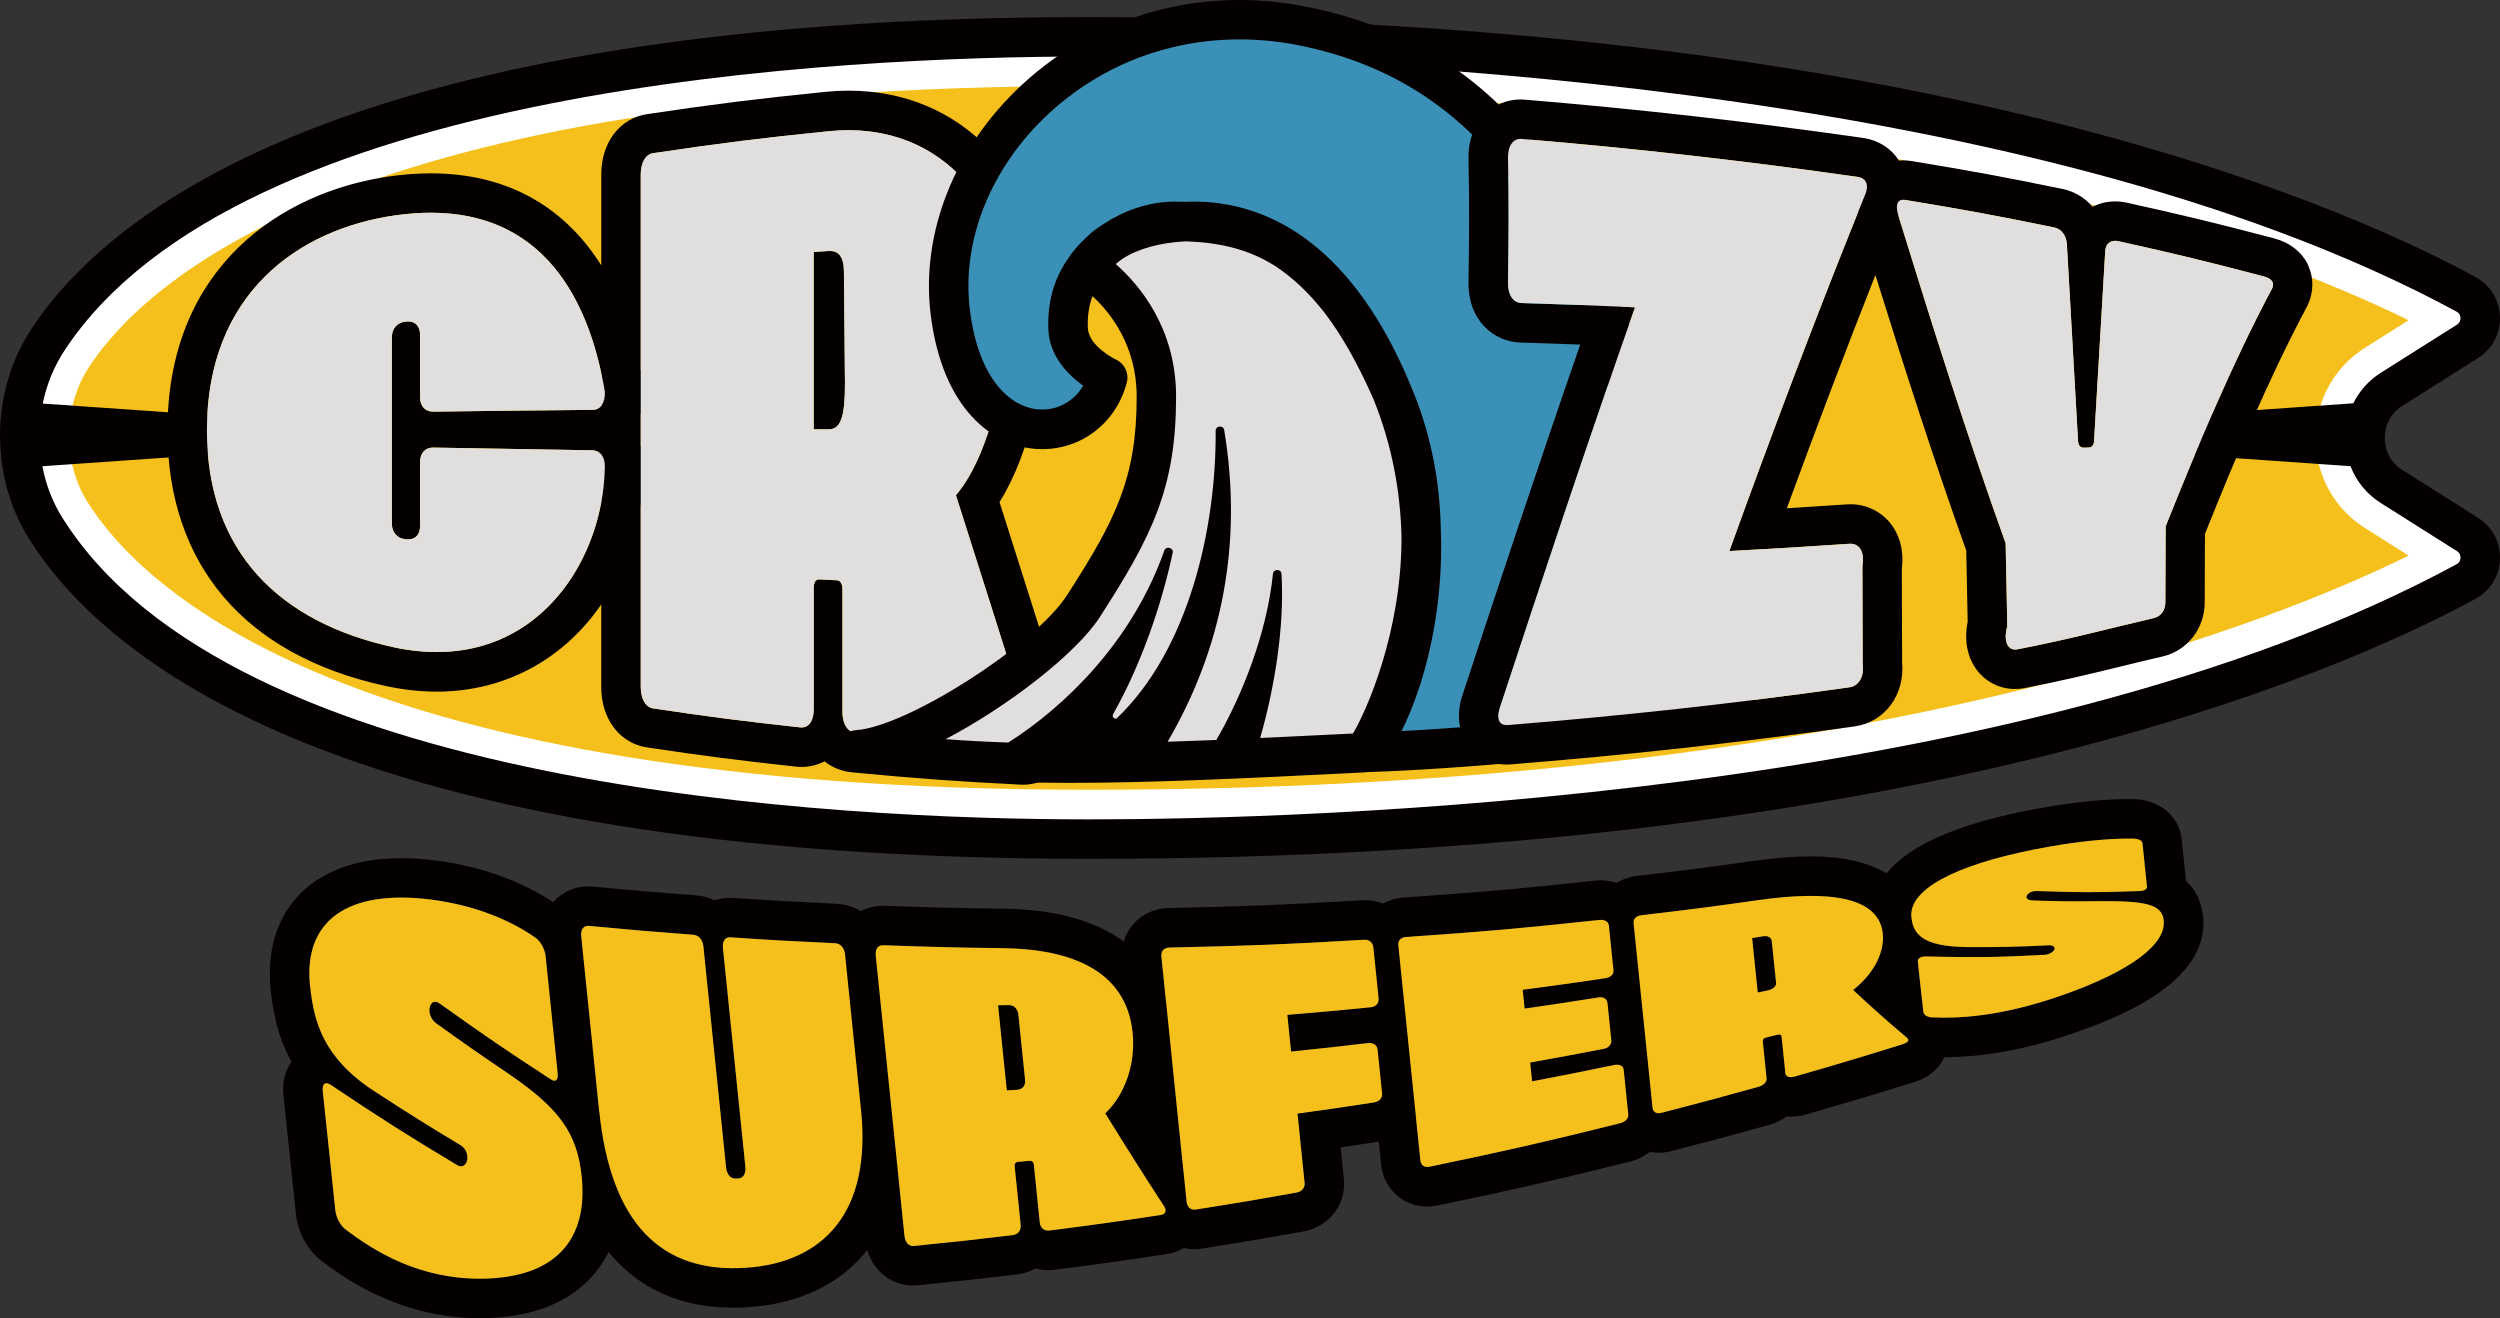 <?xml version="1.0" encoding="UTF-8"?>
<svg id="_레이어_2" data-name="레이어_2" xmlns="http://www.w3.org/2000/svg" viewBox="0 0 562.8 296.74">
  <rect x="0" y="0" width="562.8" height="296.74" fill="#333333" stroke="none"/>
  <defs>
    <style>
      .cls-1 {
        fill: #040000;
      }

      .cls-2 {
        fill: #f5c01c;
      }

      .cls-3 {
        fill: #fff;
      }

      .cls-4 {
        fill: #e0dfdd;
      }

      .cls-5 {
        fill: #3a90b6;
      }
    </style>
  </defs>
  <g id="_레이어_1-2" data-name="레이어_1">
    <g>
      <path class="cls-2" d="M555.48,120.32l-17.19-10.86c-3.92-2.48-5.88-6.68-5.88-10.87s1.96-8.4,5.88-10.87l17.19-10.86c3.97-2.51,3.8-8.36-.33-10.6-27.9-15.13-123.38-57.98-310.05-57.98C77.7,8.28,26.3,52.96,10.87,76.36c-4.22,6.39-6.42,13.99-6.42,21.74,0,.16.01.33.02.49.08,7.13,1.98,14.15,5.71,20.14,14.56,23.4,64.93,70.17,234.93,70.17,186.67,0,282.15-42.85,310.05-57.98,4.13-2.24,4.3-8.09.33-10.6Z"/>
      <path class="cls-3" d="M245.1,19.38c170.33,0,263.83,36.4,297.13,52.71l-9.87,6.23c-6.92,4.37-11.06,11.95-11.06,20.26s4.13,15.89,11.06,20.26l9.88,6.24c-15.76,7.75-43.55,19.35-85.25,29.72-61.35,15.25-132.64,22.99-211.89,22.99-167.07,0-213.36-45.41-225.5-64.93-2.58-4.15-3.98-9.13-4.04-14.41,0-.17,0-.33-.01-.52.03-5.62,1.61-10.96,4.59-15.47,12.52-18.97,59.5-63.09,224.97-63.09M245.1,8.28C77.7,8.28,26.3,52.96,10.87,76.36c-4.22,6.39-6.42,13.99-6.42,21.74,0,.16.01.33.02.49.08,7.13,1.98,14.15,5.71,20.14,14.56,23.4,64.93,70.17,234.93,70.17,186.67,0,282.15-42.85,310.05-57.98,4.13-2.24,4.3-8.09.33-10.6l-17.19-10.86c-3.92-2.48-5.88-6.68-5.88-10.87s1.96-8.4,5.88-10.87l17.19-10.86c3.97-2.51,3.8-8.36-.33-10.6-27.9-15.13-123.38-57.98-310.05-57.98h0Z"/>
      <g>
        <path class="cls-1" d="M96.69,226.68s.02-.07.02-.1c-.01.02-.03.05-.02.1Z"/>
        <path class="cls-1" d="M96.71,226.58s.03-.05.02-.1c0,.04-.02.07-.02.1Z"/>
        <path class="cls-1" d="M229.27,228.49c-.13-1.31-.92-2.23-2.1-2.23-.01,0-.02,0-.03,0-.98.01-1.48.02-2.46.03.79,7.66,1.18,11.49,1.97,19.16.93-.05,1.39-.07,2.31-.12,1.19-.07,1.95-.89,1.81-2.21-.6-5.85-.9-8.77-1.5-14.62Z"/>
        <path class="cls-1" d="M397.37,210.73c-.16,0-.33.01-.51.04-.97.16-1.45.25-2.42.41.5,4.9.75,7.35,1.26,12.25.91-.19,1.36-.29,2.27-.48,1.17-.25,1.94-.92,1.85-1.76-.38-3.72-.57-5.58-.96-9.3-.07-.71-.62-1.16-1.5-1.16Z"/>
        <path class="cls-1" d="M495.93,206.33c-.37-3.64-1.8-6.2-3.82-8.01l-.96-9.38c-.51-4.94-4.66-8.64-10.09-9.01h-.19s-.19-.02-.19-.02c-.49-.01-.99-.02-1.51-.02h0c-6.33,0-14.18.89-22.7,2.57-16.14,3.18-26.75,7.92-31.77,14.15-3.75-2.26-9.18-3.82-17.07-3.82-3.78,0-8.13.34-12.93,1.02-10.53,1.49-15.69,2.16-26.28,3.39-1.66.19-3.18.74-4.5,1.54-1.1-.36-2.29-.56-3.54-.56-.43,0-.87.02-1.33.07-17.26,1.87-25.71,2.61-43.06,3.8-1.69.12-3.28.59-4.68,1.35-1.25-.49-2.62-.76-4.07-.76-.23,0-.46,0-.69.02-17.43,1.04-25.96,1.39-43.46,1.75-3.13.07-5.94,1.34-7.93,3.59-1.03,1.16-1.76,2.52-2.19,3.97-5.69-4.2-14.25-7.25-27.13-7.41-10.75-.14-16-.27-26.75-.66h-.16s-.24,0-.24,0c-1.74,0-3.43.44-4.92,1.23-1.55-.98-3.36-1.57-5.32-1.66-9.44-.44-14.05-.7-23.49-1.33-.25-.02-.49-.02-.73-.02-1.17,0-2.31.2-3.39.57-1.26-.63-2.67-1.02-4.16-1.13-9.34-.7-13.9-1.08-23.23-1.97-.36-.03-.71-.05-1.05-.05-2.96,0-5.78,1.24-7.73,3.4-.05.05-.08.11-.13.16-7.23-4.79-16.47-8.1-26.21-9.36-2.81-.36-5.52-.55-8.05-.55h0c-12.82,0-19.81,4.76-23.41,8.76-3.31,3.67-7.02,10.26-5.93,20.88.53,5.13,1.61,10.69,4.68,16.18-1.15,1.61-2.18,4.09-1.81,7.6l2.45,23.27.36,3.4c.41,4.02,2.44,7.88,5.43,10.29l.1.08.1.08c4.22,3.22,17.05,13.02,35.71,13.02.26,0,.52,0,.79,0,10.87-.15,19.17-3.37,24.67-9.55,1.23-1.38,2.5-3.16,3.6-5.36.22.26.43.53.65.79,6.77,7.81,15.98,11.76,27.39,11.76,1.14,0,2.32-.04,3.51-.12,11.01-.75,20.01-4.93,26.04-12.09.21-.25.41-.52.62-.78,1.37,4.74,5.43,7.99,10.33,7.99.35,0,.72-.02,1.08-.05,8.89-.89,13.49-1.39,22.38-2.46,1.49-.18,2.87-.64,4.09-1.33.91.25,1.88.38,2.88.38.48,0,.97-.03,1.45-.09,10.01-1.28,15.2-2,25.21-3.52,1.4-.21,2.7-.69,3.85-1.37.77.17,1.56.27,2.38.27.57,0,1.16-.05,1.73-.14,9.08-1.44,13.78-2.23,22.84-3.86,5.77-1.04,9.67-6.13,9.09-11.84l-.73-7.08c2.6-.38,5.19-.77,8.58-1.29l.53,5.13c.56,5.49,4.94,9.48,10.4,9.48.76,0,1.53-.08,2.29-.24,17.24-3.58,26.14-5.61,43.27-9.87,1.71-.42,3.23-1.19,4.5-2.2.65.12,1.32.19,2.02.19.95,0,1.91-.12,2.87-.37,8.75-2.25,13.27-3.47,21.99-5.9,1.48-.41,2.81-1.06,3.95-1.89.31.03.63.04.96.04,1.1,0,2.23-.16,3.35-.48,9.83-2.82,14.9-4.34,24.68-7.39,3.02-.94,5.34-2.94,6.5-5.51,9.27-.02,18.92-1.84,29.51-5.56,7.5-2.64,30.34-10.66,28.76-26.11ZM108.62,287.85c-.22,0-.44,0-.66,0-13.95,0-23.93-6.31-30.32-11.2-1.06-.86-2-2.55-2.18-4.32-1.12-10.66-1.68-15.99-2.81-26.65-.13-1.24.19-1.83.79-1.83.26,0,.57.11.93.32,11.42,7.65,17.11,11.27,28.48,18.08.32.21.62.3.91.3.72,0,1.28-.61,1.41-1.51.19-1.23-.4-2.58-1.45-3.21-7.77-4.68-11.66-7.11-19.45-12.18-11.57-7.53-13.66-15.74-14.48-23.76-1.3-12.7,6.03-19.84,20.51-19.84,2.15,0,4.45.16,6.9.48,8.98,1.17,17.27,4.26,23.46,8.65.56.45,1.08,1.11,1.47,1.86l3.09,30.08c-.11.1-.25.15-.42.15-.27,0-.59-.13-.96-.4-9.87-6.41-14.81-9.79-24.72-16.87-.42-.33-.82-.49-1.18-.49-.61,0-1.07.47-1.24,1.35-.25,1.3.42,2.71,1.47,3.49,6.3,4.53,9.44,6.72,15.73,10.97,5.67,3.85,9.59,7.12,12.24,10.59.83,7.48,2.43,14.02,4.78,19.59-1.24,10.13-8.56,16.14-22.31,16.34ZM167.95,285.4c-.99.07-1.95.1-2.9.1-11.56,0-20.01-5.07-25.1-15.53.09-1.86.04-3.85-.18-6-.63-6.11-2.34-10.99-5.04-15.21-.16-1.61-.32-3.13-.47-4.59.19-1.01.25-2.15.11-3.43l-.07-.66-2.64-25.71c-.13-1.22-.41-2.43-.83-3.58,0,0,0-.01,0-.02-.15-1.5.5-2.35,1.58-2.35.07,0,.14,0,.21.01,9.37.89,14.05,1.29,23.41,1.99,1.2.09,2.14,1.04,2.3,2.56,2.05,19.92,3.07,29.88,5.11,49.8.15,1.49.94,2.53,2.1,2.53.02,0,.04,0,.06,0,.22,0,.34-.01.56-.02,1.19-.04,1.78-1.12,1.63-2.63-2.02-19.69-3.03-29.53-5.05-49.22-.15-1.45.4-2.44,1.51-2.44.04,0,.09,0,.13,0,9.47.64,14.21.9,23.68,1.34.13,0,.26.03.39.06-.23,1.16-.28,2.37-.16,3.62l5,48.65c-2.75,12.98-11.99,19.8-25.34,20.72ZM236.3,277.01c-.11.01-.22.02-.32.02-1.02,0-1.79-.67-1.91-1.86-.53-5.2-.8-7.79-1.33-12.99-.05-.51-.34-.86-.83-.86-.03,0-.07,0-.1,0-1.06.1-1.59.14-2.65.24-.49.04-.81.39-.74,1.02.54,5.24.81,7.87,1.35,13.11.14,1.33-.62,2.22-1.8,2.36-8.88,1.07-13.32,1.56-22.21,2.44-.07,0-.13.01-.2.01-1.07,0-1.79-.9-1.93-2.23-.49-4.78-.94-9.11-1.35-13.15.86-4.84,1-10.19.4-16.04l-.56-5.45-3.05-29.67c-.04-.4-.1-.79-.18-1.17,10.73.39,16.13.52,26.87.66,13.38.17,24.26,3.86,27.98,13.65l1.14,11.06c-.71,5.14-3.03,9.63-6.07,12.46,3.61,5.83,5.98,9.63,8.78,14l.7,6.77c.09.87.28,1.7.54,2.49-8.41,1.26-13.38,1.95-22.53,3.12ZM309.31,248.18c-6.88,1.06-10.33,1.56-17.22,2.51.64,6.24.96,9.36,1.6,15.59.12,1.15-.64,1.98-1.82,2.19-8.34,1.5-12.85,2.27-20.6,3.5-.1-1.84-.72-3.68-1.84-5.38-1.19-1.83-2.24-3.46-3.22-4.98-.89-8.71-1.63-15.84-2.4-23.37.22-2.2.23-4.44,0-6.68-.2-1.94-.6-4.14-1.35-6.42-.31-3.06-.65-6.3-1.01-9.84-.13-1.23.64-1.97,1.84-1.99,17.15-.35,25.92-.7,42.62-1.69-.06.68-.06,1.37.01,2.07l.72,7.05.63,6.13c-6.64.66-10.4.99-17.48,1.58.34,3.31.51,4.96.85,8.27,6.92-.71,10.38-1.09,17.28-1.91.05,0,.1,0,.16,0l1.37,13.35c-.05.01-.1.03-.15.03ZM321.79,262.68c-.17.04-.33.05-.49.05-.9,0-1.47-.59-1.56-1.51-.36-3.55-.7-6.77-1-9.79,1.01-1.83,1.48-3.97,1.25-6.22l-.55-5.35-.46-4.47c-.17-1.66-.7-3.19-1.51-4.51,1.38-2.06,1.99-4.56,1.73-7.12l-.57-5.57-.6-5.82c-.05-.53-.15-1.03-.27-1.53,16.28-1.12,24.95-1.89,41.14-3.63-.02.5-.02,1.01.03,1.52l1.2,11.66c-6.62.98-10.33,1.49-17.34,2.41.17,1.7.26,2.55.44,4.24,6.66-.95,9.99-1.45,16.64-2.51.15-.02.3-.04.43-.04.09,0,.18,0,.26.02l1.17,11.36c-.2.1-.42.18-.68.23-6.62,1.28-9.94,1.9-16.58,3.08.17,1.7.26,2.55.44,4.24,6.97-1.33,10.66-2.06,17.24-3.42l1.06,10.3c.1.98.33,1.91.67,2.77-16.55,4.11-25.14,6.06-42.07,9.58ZM404.04,242.35c-.33.09-.63.14-.9.14-.69,0-1.16-.31-1.22-.91-.34-3.31-.51-4.96-.85-8.26-.03-.27-.21-.44-.55-.44-.1,0-.21.01-.34.05-1.04.26-1.56.39-2.6.64-.48.12-.8.4-.76.8.34,3.35.52,5.03.86,8.38.09.85-.68,1.59-1.84,1.91-8.24,2.3-12.6,3.47-20.45,5.5,0-.06,0-.13-.01-.19l-.41-3.99-.62-6.05c-.24-2.36-1.24-4.42-2.75-5.99,0-.24-.02-.47-.05-.71l-.42-4.13-.42-4.13c-.03-.33-.08-.65-.14-.97,1.17-1.87,1.73-4.11,1.49-6.48l-.13-1.29-.9-8.75c-.06-.54-.16-1.07-.3-1.58,9.78-1.15,15.08-1.84,25.22-3.27,4.21-.6,8.16-.94,11.68-.94,6.13,0,10.97,1.04,13.73,3.52-.03.73,0,1.47.07,2.22.24,2.33.84,4.38,1.81,6.16-.22.72-.34,1.47-.38,2.22-1.17,2.66-3.22,5.15-5.68,7.06,2.85,2.65,4.87,4.49,7.01,6.37.38,2.43,1.6,4.54,3.41,6.07-9.17,2.85-14.07,4.32-23.57,7.05ZM464.23,224.06c-11.92,4.19-20.66,5.06-26.72,5.06-.17,0-.32,0-.49,0-.56-.88-1.26-1.69-2.1-2.38-.83-.7-1.59-1.34-2.3-1.95-.28-2.56-.5-4.57-.82-7.54.18-.55.33-1.1.46-1.65.31-.16.73-.25,1.23-.25,3.92.1,7.12.15,10.12.15,5.21,0,9.81-.16,16.54-.52,1.04-.03,2.06-.6,2.32-1.23.19-.47-.2-.93-1.09-.93-.04,0-.08,0-.13,0-6.25.3-9.82.41-15.36.41-.89,0-1.82,0-2.83,0-5.37-.03-8.47-.83-10.27-2.05,0-.63-.02-1.25-.09-1.87-.18-1.78-.66-3.91-1.73-6.04,2.6-4.84,12.14-9.09,27.22-12.07,8.05-1.59,15.39-2.4,20.98-2.4.44,0,.87,0,1.29.02.98.07,1.78.45,1.85,1.05.4,3.9.6,5.85,1,9.76.06.6-.66.99-1.71,1-4.55.17-7.96.25-11.39.25s-6.91-.08-11.54-.25c-.08,0-.16,0-.24,0-.96,0-1.84.39-2.17,1.03-.3.59.25,1.04,1.23,1.09,4.12.15,6.78.21,10.02.21,1.37,0,2.84-.01,4.57-.03.67,0,1.32-.01,1.93-.01,9.44,0,12.71.91,13.06,4.37.53,5.17-6.91,11.21-22.86,16.82Z"/>
      </g>
      <path class="cls-1" d="M557.85,116.56l-17.19-10.86c-2.39-1.5-3.81-4.17-3.81-7.12s1.42-5.61,3.81-7.12l17.19-10.86c3.22-2.03,5.07-5.52,4.94-9.32-.13-3.79-2.19-7.13-5.53-8.94C524.83,44.76,429.48,3.84,245.1,3.84,78.3,3.84,24.43,47.74,7.16,73.91c-4.68,7.1-7.16,15.46-7.16,24.19l.02.54c.1,8.12,2.3,15.88,6.38,22.44,16.79,26.99,70.13,72.26,238.7,72.26,184.38,0,279.73-40.92,312.17-58.52,3.33-1.81,5.4-5.15,5.52-8.94.13-3.8-1.72-7.28-4.94-9.32ZM553.03,127.02c-98.27,53.3-260.54,57.44-307.93,57.44-56.77,0-192.93-6.63-231.16-68.07-2.14-3.44-3.62-7.31-4.4-11.43l47.4-3.31c1.16-.08,2.07-1.74,2.07-3.75s-.92-3.67-2.07-3.75l-47.32-3.3c.88-4.32,2.55-8.4,4.96-12.04C53.93,19.16,188.9,12.72,245.1,12.72c47.39,0,209.67,4.14,307.93,57.44.74.4.87,1.06.88,1.42.01.37-.08,1.06-.8,1.51l-17.19,10.86c-2.68,1.7-4.78,4.07-6.14,6.84l-48,3.35c-1.16.08-2.07,1.74-2.07,3.75s.92,3.67,2.07,3.75l47.37,3.31c1.3,3.38,3.64,6.28,6.77,8.26l17.19,10.86h0c.73.46.82,1.14.8,1.51-.01.36-.14,1.03-.88,1.43Z"/>
      <g>
        <path class="cls-1" d="M240.06,160.63c-5.11-16.29-10.17-32.28-15.05-47.6,7.07-11.22,10.31-28.4,10.96-41.81.69-14.33-4.11-28.01-13.19-37.54-8.27-8.68-19.26-13.27-31.78-13.27v8.88-8.88h0c-1.69,0-3.42.09-5.15.26-16.02,1.63-24.26,2.66-40.12,5.01-6.21.92-10.37,6.39-10.37,13.6v20.46c-8.5-13.52-21.58-20.72-38.39-20.72h0c-2.97,0-6.1.23-9.3.69-24.16,3.44-49.97,20.27-49.97,57.17,0,30.17,17.37,50.59,48.9,57.5,3.99.87,7.93,1.32,11.73,1.32,13.8,0,26.17-5.92,34.83-16.68.77-.95,1.49-1.94,2.19-2.96v18.61c0,7.21,4.17,12.68,10.37,13.6,13.24,1.97,20.12,2.85,33.46,4.31.43.05.85.07,1.26.07,1.78,0,3.56-.42,5.18-1.26,1.72,1.38,3.82,2.25,6.19,2.48,15.04,1.42,22.84,1.99,37.96,2.77.2.01.39.01.58.01,3.39,0,6.46-1.54,8.42-4.22,1.6-2.19,3.12-6,1.28-11.78ZM98.33,146.8c-3.1,0-6.37-.35-9.83-1.11-25.43-5.57-41.92-21.35-41.92-48.82,0-30.78,20.6-45.28,42.34-48.38,2.84-.4,5.52-.6,8.04-.6,24.3,0,34.44,17.82,38.39,36.08v7.37c-.46.58-1.1.92-1.88.93-14.43.13-21.62.21-35.94.4-.02,0-.04,0-.06,0-1.71,0-2.91-1.19-2.91-3.23v-14.07c0-1.92-1.06-3-2.61-3-.12,0-.24,0-.36.02-.16.02-.25.03-.41.04-1.74.18-2.97,1.49-2.97,3.51v41.93c0,2.01,1.23,3.33,2.97,3.5.16.02.25.02.41.04.12.01.24.02.36.02,1.55,0,2.61-1.08,2.61-3v-14.44c0-2.04,1.2-3.23,2.92-3.23.02,0,.04,0,.06,0,14.24.26,21.39.38,35.73.61.85.01,1.57.35,2.08.96v10.8c-3.22,17.3-15.95,33.66-37.02,33.66ZM230.36,167.75s-.08,0-.12,0c-15.05-.77-22.58-1.32-37.58-2.74-1.77-.17-3.02-1.94-3.02-4.75,0-11.04,0-16.56,0-27.59,0-1.16-.42-2-1.25-2.04-1.58-.08-2.37-.12-3.96-.2-.02,0-.04,0-.06,0-.7,0-1.19.63-1.19,1.9,0,10.93,0,16.4,0,27.33,0,2.62-1.11,4.11-2.72,4.11-.1,0-.2,0-.3-.02-13.28-1.45-19.91-2.3-33.12-4.27-1.76-.26-2.8-2.24-2.8-4.81,0-13.59,0-27.18,0-40.76.48-2.8.76-5.64.81-8.47.06-1.83-.22-3.58-.81-5.17,0-2.3,0-4.6,0-6.9.6-1.69.89-3.56.8-5.53l-.02-.54-.09-.53c-.21-1.25-.44-2.47-.69-3.67,0-14.6,0-29.2,0-43.79,0-2.57,1.03-4.55,2.8-4.81,15.83-2.35,23.77-3.34,39.68-4.96,1.46-.14,2.89-.21,4.28-.21,23.64,0,37.13,20.14,36.1,41.49-.8,16.6-5.23,32.92-11.91,40.67,5.51,17.28,10.97,34.57,16.41,51.87.82,2.57.44,4.43-1.24,4.43Z"/>
        <path class="cls-1" d="M186.82,56.49c-1.46.09-2.19.13-3.64.23,0,15.97,0,23.96,0,39.93,1.37,0,2.06,0,3.44,0,2.76,0,3.6-3.17,3.6-10.26-.08-6.47-.15-18.7-.23-25.18,0-3.47-1.25-4.71-3.16-4.71Z"/>
      </g>
      <g>
        <path class="cls-4" d="M46.58,96.87c0-30.78,20.6-45.28,42.34-48.38,32.28-4.6,43.66,18.19,47.25,39.71.1,2.36-.93,4.05-2.69,4.07-14.43.13-21.62.21-35.94.4-1.74.03-2.97-1.16-2.97-3.23v-14.07c0-2.06-1.23-3.15-2.97-2.98-.16.02-.25.02-.41.04-1.74.18-2.97,1.49-2.97,3.51,0,13.98,0,27.96,0,41.93,0,2.01,1.23,3.33,2.97,3.5.16.02.25.02.41.04,1.74.18,2.97-.92,2.97-2.98v-14.44c0-2.06,1.23-3.26,2.97-3.23,14.24.26,21.39.38,35.73.61,1.76.02,3,1.43,2.89,3.79-.35,22.4-17.11,47.21-47.66,40.52-25.43-5.57-41.92-21.35-41.92-48.82Z"/>
        <path class="cls-4" d="M144.24,154.66c0-38.46,0-76.92,0-115.38,0-2.57,1.03-4.55,2.8-4.81,15.83-2.35,23.77-3.34,39.68-4.96,26.28-2.58,41.48,18.67,40.39,41.28-.8,16.6-5.23,32.92-11.91,40.67,5.51,17.28,10.97,34.57,16.41,51.87.84,2.63.42,4.52-1.36,4.42-15.05-.77-22.58-1.32-37.58-2.74-1.77-.17-3.02-1.94-3.02-4.75,0-11.04,0-16.56,0-27.59,0-1.16-.42-2-1.25-2.04-1.58-.08-2.37-.12-3.96-.2-.73-.04-1.25.59-1.25,1.9,0,10.93,0,16.4,0,27.33,0,2.78-1.25,4.29-3.02,4.09-13.28-1.45-19.91-2.3-33.12-4.27-1.76-.26-2.8-2.24-2.8-4.81ZM186.61,96.64c2.76,0,3.6-3.17,3.6-10.26-.08-6.47-.15-18.7-.23-25.18,0-3.47-1.25-4.71-3.16-4.71-1.46.09-2.19.13-3.64.23,0,15.97,0,23.96,0,39.93,1.37,0,2.06,0,3.44,0Z"/>
      </g>
      <path class="cls-5" d="M391.55,161.21s-17.36-51.25-26.65-79.56c-9.29-28.31-25.2-66.52-71.62-75.78-46.41-9.26-83.81,28.25-79.35,64.38,4.13,33.5,31.2,31.23,35.44,14.73,0,0-8.67-3.89-8.92-11.05-.31-8.52,3.3-13.46,7.24-17.33,4.51-4.43,12.62-6.76,21.11-6.76,17.11,0,32.17,11.21,42.95,34.69,18.12,39.48,1.74,79.42-4.84,84.87,18.87-.52,54.9-3.52,84.64-8.19Z"/>
      <path class="cls-4" d="M306.9,169.44c2.77-2.27,23.65-42.52,6.17-81.85-13.58-30.55-28.84-37.76-48.53-37.76-9.06,0-16.56,5.46-19.95,10.17,0,0,15.72,9.34,15.72,29.25,0,19.92-5.4,30.06-16.41,47.15-7.47,11.6-37.49,31.5-50.91,32.38,33.44,4.23,56.64,3.55,113.9.65Z"/>
      <path class="cls-1" d="M395.75,159.79c-.17-.51-17.46-51.56-26.64-79.52-11.07-33.75-28.64-69.51-74.96-78.75-23.62-4.72-47.01,1.71-64.16,17.63-15.08,14-22.74,33.31-20.48,51.65,2.63,21.36,14.03,29.64,23.82,30.27,9.54.61,17.91-5.55,20.34-14.98.53-2.08-.51-4.25-2.46-5.15-.06-.03-6.17-2.96-6.32-7.16-.1-2.81.29-5.11,1.06-7.11,4.02,3.72,9.94,11.13,9.94,22.6,0,18.45-4.78,27.8-15.7,44.75-7.19,11.17-36.03,29.6-47.47,30.35-2.28.15-4.08,2.01-4.15,4.3-.07,2.29,1.61,4.25,3.88,4.54,8,1.01,15.41,1.74,22.84,2.24l.02.02.07-.02c8.19.54,16.4.79,25.46.79,17.21,0,37.46-.89,66.31-2.36.14,0,.28-.03.42-.06,19.37-.57,55.39-3.62,84.69-8.22,1.29-.2,2.43-.97,3.11-2.09.68-1.12.83-2.48.41-3.72ZM247.65,138.82c11.63-18.06,17.11-28.84,17.11-49.56,0-15.41-8.28-25.16-13.59-29.82.48-.41,1-.81,1.54-1.19,3.41-2.24,8.56-3.67,14.27-3.92,7.26.24,13.83,1.64,19.96,5.47,4.05,2.64,7.83,6.22,11.32,10.7,3.67,4.83,7.23,11.01,10.74,18.91.06.14.12.27.18.41,4.3,10.58,6.08,21.16,6.33,30.93.06,21.6-7.96,39.43-10.93,44.38-7.54.38-14.46.72-20.89,1.01,3.18-11.07,5.52-24.95,4.8-36.94-.07-1.17-1.8-1.19-1.92-.02-1.37,13.39-6.94,27.43-12.75,37.4-3.83.16-7.48.29-10.97.4,12.32-21.04,16.97-44.91,12.74-70.17-.19-1.15-1.93-1.01-1.92.16.15,21.88-6.02,49.17-22.18,64.66-.52.5-1.27-.25-.89-.9,6.35-11.22,10.95-24.77,13.39-36.28.25-1.16-1.48-1.63-1.88-.51-7.36,20.88-22.83,35.4-35.12,43.22-4.79-.16-9.44-.41-14.12-.76,14.19-7.45,29.49-19.35,34.76-27.54ZM315.5,164.6c5-9.91,9.68-26.8,8.84-45.99-.25-10.42-2.24-21.51-7.07-32.5-.47-1.15-.96-2.29-1.49-3.44-14.14-30.81-33.36-37.28-46.99-37.28-.65,0-1.29.01-1.93.04-.76-.02-1.53-.04-2.32-.04-6.07,0-11.65,2.1-16.11,5.04-1.44.89-2.74,1.89-3.86,2.99-.06.06-.13.13-.19.19-1.32,1.23-2.47,2.51-3.39,3.79-.1.14-.19.28-.27.42-2.77,3.84-4.98,8.98-4.72,16.25.22,6.17,4.55,10.41,7.85,12.75-2.04,3.51-5.81,5.63-9.95,5.35-6.24-.4-13.61-6.52-15.57-22.49-1.91-15.52,4.71-31.99,17.7-44.05,15.03-13.95,35.58-19.57,56.37-15.43,41.84,8.36,57.99,41.5,68.26,72.81,7.49,22.82,20.36,60.96,24.96,74.58-24.04,3.54-51.51,6.03-70.14,6.99Z"/>
      <g>
        <path class="cls-2" d="M69.79,221.91c-1.5-14.58,8.39-21.84,27.42-19.37,8.98,1.17,17.27,4.26,23.46,8.65,1.07.86,2,2.46,2.17,4.08,1.08,10.55,1.62,15.82,2.71,26.37.17,1.62-.56,2.06-1.69,1.25-9.87-6.41-14.81-9.79-24.72-16.87-1.14-.89-2.15-.54-2.42.86-.25,1.3.42,2.71,1.47,3.49,6.3,4.53,9.44,6.72,15.73,10.97,11.79,7.99,16.01,13.5,17.04,23.54,1.45,14.11-5.8,22.74-22.32,22.97-14.29.2-24.49-6.23-30.98-11.19-1.06-.86-2-2.55-2.18-4.32-1.12-10.66-1.68-15.99-2.81-26.65-.18-1.77.54-2.22,1.72-1.51,11.42,7.65,17.11,11.27,28.48,18.08,1.12.73,2.13.05,2.32-1.21.19-1.23-.4-2.58-1.45-3.21-7.77-4.68-11.66-7.11-19.45-12.18-11.57-7.53-13.66-15.74-14.48-23.76ZM96.74,226.49c.01.1-.06.09-.05.19.02-.08.03-.12.05-.19ZM105.13,261.35c-.02.12-.02.18-.04.3-.01-.1.05-.2.04-.3Z"/>
        <path class="cls-2" d="M134.88,250.16c-1.62-15.76-2.43-23.63-4.04-39.39-.16-1.59.59-2.45,1.79-2.33,9.37.89,14.05,1.29,23.41,1.99,1.2.09,2.14,1.04,2.3,2.56,2.05,19.92,3.07,29.88,5.11,49.8.16,1.52.97,2.57,2.16,2.53.22,0,.34-.01.56-.02,1.19-.04,1.78-1.12,1.63-2.63-2.02-19.69-3.03-29.54-5.05-49.22-.15-1.5.44-2.52,1.65-2.44,9.47.64,14.21.9,23.68,1.34,1.2.06,2.01,1.09,2.16,2.52,1.44,14.05,2.16,21.07,3.61,35.12,2.32,22.6-8.17,34.2-25.88,35.41-19.1,1.31-30.48-10.01-33.07-35.24Z"/>
        <path class="cls-2" d="M203.62,278.27c-2.59-25.26-3.89-37.89-6.48-63.15-.14-1.41.46-2.37,1.66-2.33,10.79.39,16.19.53,26.96.66,15.59.2,27.8,5.17,29.22,19.01.76,7.43-2.05,14.33-6.17,18.17,5.31,8.58,7.95,12.75,13.21,20.85.67,1.01.47,1.86-.71,2.04-9.99,1.51-15,2.21-25.01,3.49-1.18.15-2.1-.52-2.23-1.84-.53-5.2-.8-7.79-1.33-12.99-.06-.54-.37-.91-.93-.86-1.06.1-1.59.14-2.65.24-.49.04-.81.39-.74,1.02.54,5.24.81,7.87,1.35,13.11.14,1.33-.62,2.22-1.8,2.36-8.88,1.07-13.32,1.56-22.21,2.44-1.18.12-1.98-.81-2.13-2.22ZM228.96,245.33c1.19-.07,1.95-.89,1.81-2.21-.6-5.85-.9-8.77-1.5-14.62-.14-1.32-.94-2.24-2.13-2.23-.98.01-1.48.02-2.46.03.79,7.66,1.18,11.49,1.97,19.16.93-.05,1.39-.07,2.31-.12Z"/>
        <path class="cls-2" d="M263.29,213.31c17.56-.36,26.32-.72,43.81-1.76,1.19-.07,1.97.66,2.08,1.75.47,4.56.7,6.83,1.17,11.39.11,1.09-.51,1.94-1.69,2.06-7.53.75-11.31,1.09-18.86,1.71.34,3.31.51,4.96.85,8.27,6.92-.71,10.38-1.09,17.28-1.91,1.19-.14,2.08.4,2.2,1.5.4,3.93.6,5.89,1.01,9.81.11,1.1-.65,1.87-1.83,2.05-6.88,1.06-10.33,1.56-17.22,2.51.64,6.24.96,9.36,1.6,15.59.12,1.15-.64,1.98-1.82,2.19-9.05,1.63-13.59,2.39-22.66,3.83-1.18.19-1.96-.57-2.09-1.8-2.27-22.08-3.4-33.12-5.67-55.2-.13-1.23.64-1.97,1.84-1.99Z"/>
        <path class="cls-2" d="M316.62,210.93c17.41-1.19,26.09-1.96,43.41-3.83,1.18-.13,2.07.33,2.17,1.28.41,4.02.62,6.03,1.03,10.04.1.94-.68,1.62-1.85,1.8-7.43,1.1-11.15,1.62-18.6,2.59.17,1.7.26,2.55.44,4.24,6.66-.95,9.99-1.45,16.64-2.51,1.18-.19,1.94.37,2.03,1.32.34,3.31.51,4.96.85,8.27.1.95-.52,1.75-1.7,1.98-6.62,1.28-9.94,1.9-16.58,3.08.17,1.7.26,2.55.44,4.24,7.4-1.41,11.1-2.15,18.48-3.68,1.17-.24,2.05.14,2.15,1.08.41,4.02.62,6.03,1.03,10.04.1.94-.67,1.7-1.83,1.99-17.12,4.26-25.71,6.22-42.93,9.79-1.17.24-1.94-.38-2.05-1.45-1.99-19.38-2.98-29.06-4.97-48.44-.11-1.08.66-1.77,1.85-1.85Z"/>
        <path class="cls-2" d="M372.02,249.42c-1.71-16.63-2.56-24.95-4.27-41.58-.1-.93.53-1.66,1.71-1.8,10.62-1.24,15.92-1.92,26.49-3.42,15.29-2.16,27.04-.94,27.91,7.57.47,4.58-2.53,9.46-6.69,12.67,4.87,4.53,7.29,6.67,12.1,10.72.61.5.39,1.08-.76,1.44-9.77,3.04-14.67,4.51-24.48,7.33-1.16.33-2.03.07-2.11-.77-.34-3.31-.51-4.96-.85-8.26-.04-.35-.33-.53-.88-.39-1.04.26-1.56.39-2.6.64-.48.12-.8.4-.76.8.34,3.35.52,5.03.86,8.38.09.85-.68,1.59-1.84,1.91-8.71,2.43-13.07,3.6-21.82,5.86-1.16.3-1.92-.18-2.01-1.11ZM397.98,222.96c1.17-.25,1.94-.92,1.85-1.76-.38-3.72-.57-5.58-.96-9.3-.09-.84-.84-1.32-2.01-1.12-.97.16-1.45.25-2.42.41.5,4.9.75,7.35,1.26,12.25.91-.19,1.36-.29,2.27-.48Z"/>
        <path class="cls-2" d="M430.28,206.52c-.63-6.18,9.52-11.71,27.92-15.34,8.69-1.71,16.55-2.52,22.27-2.39.98.07,1.78.45,1.85,1.05.4,3.9.6,5.85,1,9.75.06.6-.66.99-1.71,1-9.12.33-13.71.33-22.93,0-1.05-.07-2.06.33-2.41,1.02-.3.59.25,1.04,1.23,1.09,5.86.21,8.78.24,14.6.17,10.93-.12,14.62.67,15,4.35.53,5.17-6.91,11.21-22.86,16.82-13.8,4.85-23.35,5.25-29.39,5-.99-.06-1.81-.55-1.88-1.3-.49-4.51-.74-6.76-1.23-11.27-.08-.75.65-1.15,1.77-1.16,10.72.27,16.05.2,26.66-.36,1.04-.03,2.06-.6,2.32-1.23.2-.49-.24-.97-1.21-.92-7.25.35-10.89.43-18.19.4-10.84-.05-12.44-3.29-12.79-6.69ZM456.32,201.45s-.06.06-.06.1c.02-.04.04-.06.06-.1ZM462.41,213.88c-.02.06-.03.08-.06.14,0-.04.06-.1.06-.14Z"/>
      </g>
      <path class="cls-1" d="M519.64,59.75c-1.4-2.99-4.12-5.15-7.67-6.08-13.08-3.44-19.89-5.09-33.12-8.03-.89-.2-1.79-.3-2.68-.3-1.84,0-3.57.43-5.09,1.21-1.72-2.02-4.07-3.46-6.8-4.02-13.46-2.76-20.45-4.05-34.01-6.28-.62-.1-1.24-.15-1.85-.15-.31,0-.62.03-.93.05-1.7-2.71-4.55-4.55-7.88-5.07-25.67-3.68-50.62-6.51-76.37-8.65-.38-.03-.66-.04-.94-.04-3.08,0-5.95,1.21-8.1,3.4-1.71,1.75-3.72,4.91-3.61,10.04.22,9.45.13,18.89,0,27.69-.13,8.67,5.75,13.4,11.63,13.59,5.47.17,9.45.31,13.52.46-9.65,27.82-18.77,55.36-26.58,79.14l-.04.12-.04.12c-1.65,5.57.24,9.26,1.51,10.96,2,2.68,5.12,4.21,8.57,4.21.27,0,.54,0,.82-.03,26.28-2.1,51.65-4.9,77.65-8.58,6.83-1.04,11.24-7.21,10.57-14.5l-.04-13.48-.02-7.52c.5-4.03-.47-7.7-2.76-10.43-2.17-2.58-5.37-4.06-8.78-4.06-.27,0-.54,0-.81.03-5.44.36-9.48.63-13.54.87,6.83-18.64,13.43-36,19.94-52.5,7.03,22.56,13.43,42.34,20.45,62.02l.16,7.87.16,8.19c-.83,4.15-.11,7.95,2.07,10.84,2.05,2.71,5.19,4.27,8.6,4.27.73,0,1.48-.07,2.22-.22,8.7-1.71,14.42-3.1,21.04-4.72,2.98-.73,6.18-1.51,9.97-2.39,5.57-1.3,9.46-6.3,9.46-12.16,0-3.49.02-6,.03-8.52.01-2.12.03-4.24.03-6.92,6.75-16.78,14.09-34.47,22.96-51.16l.1-.19.09-.2c1.35-2.87,1.37-6.11.07-8.9ZM416.4,122.41c.07,0,.15,0,.22,0,1.96,0,3.2,1.84,2.65,4.98.02,7.41.04,14.7.06,22.12.39,2.91-.94,4.91-2.93,5.21-25.64,3.62-51.16,6.44-77.02,8.51-.07,0-.14,0-.21,0-1.62,0-2.27-1.39-1.57-3.76,9.91-30.16,19.94-60.29,30.48-90.29-10.21-.45-15.33-.64-25.57-.96-1.81-.06-3.07-1.76-3.03-4.58.14-9.34.22-18.68,0-28.02-.06-2.76,1.11-4.36,2.82-4.36.07,0,.14,0,.21,0,25.43,2.12,50.54,4.96,75.75,8.58.71.11,1.24.41,1.59.84-1.06,1.63-1.97,4.03-1.64,7.29-10.13,25.22-19.68,50.58-28.89,76.08,10.85-.59,16.27-.91,27.08-1.64ZM511.53,64.86c-9.27,17.45-16.71,35.46-24,53.61,0,7.03-.07,10.12-.07,17.16,0,1.7-.96,3.13-2.6,3.51-12.26,2.87-18.35,4.62-30.71,7.04-.18.03-.34.05-.51.05-1.86,0-2.63-2.25-1.77-5.29-.13-6.35-.24-12.28-.37-18.63-8.72-24.32-16.47-48.9-24.07-73.51.27-.67.54-1.35.81-2.02l.06-.14.05-.14c.18-.5.34-1.01.46-1.51,0,0,0,0,0,0,13.52,2.23,20.26,3.47,33.67,6.22,1.65.34,2.71,1.91,2.81,3.83.83,14.81,1.67,29.61,2.52,44.42.1.77.48,1.31,1.24,1.31,0,0,.02,0,.02,0,.43,0,.64,0,1.07-.02.68,0,1.16-.45,1.26-1.32.83-14.3,1.67-28.59,2.52-42.89.08-1.52.98-2.33,2.25-2.33.24,0,.49.03.75.09,13.18,2.93,19.74,4.52,32.79,7.95,1.63.43,2.39,1.39,1.82,2.61Z"/>
      <g>
        <path class="cls-4" d="M337.6,159.47c9.91-30.16,19.94-60.29,30.48-90.29-10.21-.45-15.33-.64-25.57-.96-1.81-.06-3.07-1.76-3.03-4.58.14-9.34.22-18.68,0-28.02-.07-2.87,1.21-4.48,3.03-4.35,25.43,2.12,50.54,4.96,75.75,8.58,1.76.27,2.48,1.63,1.76,3.61-10.81,26.71-20.95,53.57-30.71,80.6,10.85-.59,16.27-.91,27.08-1.64,2.08-.14,3.44,1.72,2.87,4.97.02,7.41.04,14.7.06,22.12.39,2.91-.94,4.91-2.93,5.21-25.64,3.62-51.16,6.44-77.02,8.51-1.78.12-2.51-1.29-1.78-3.76Z"/>
        <path class="cls-4" d="M471.41,99.43c.83-14.3,1.67-28.59,2.52-42.89.1-1.81,1.35-2.61,3-2.24,13.18,2.93,19.74,4.52,32.79,7.95,1.63.43,2.39,1.39,1.82,2.61-9.27,17.45-16.71,35.46-24,53.61,0,7.03-.07,10.12-.07,17.16,0,1.7-.96,3.13-2.6,3.51-12.26,2.87-18.35,4.62-30.71,7.04-2.22.43-3.21-1.94-2.27-5.23-.13-6.35-.24-12.28-.37-18.64-8.79-24.51-16.6-49.28-24.25-74.08-.59-2.16-.1-3.5,1.56-3.23,13.52,2.23,20.26,3.47,33.67,6.22,1.65.34,2.71,1.91,2.81,3.83.83,14.81,1.67,29.61,2.52,44.42.1.77.48,1.32,1.26,1.31.43,0,.64,0,1.07-.02.68,0,1.16-.45,1.26-1.32Z"/>
      </g>
    </g>
  </g>
</svg>